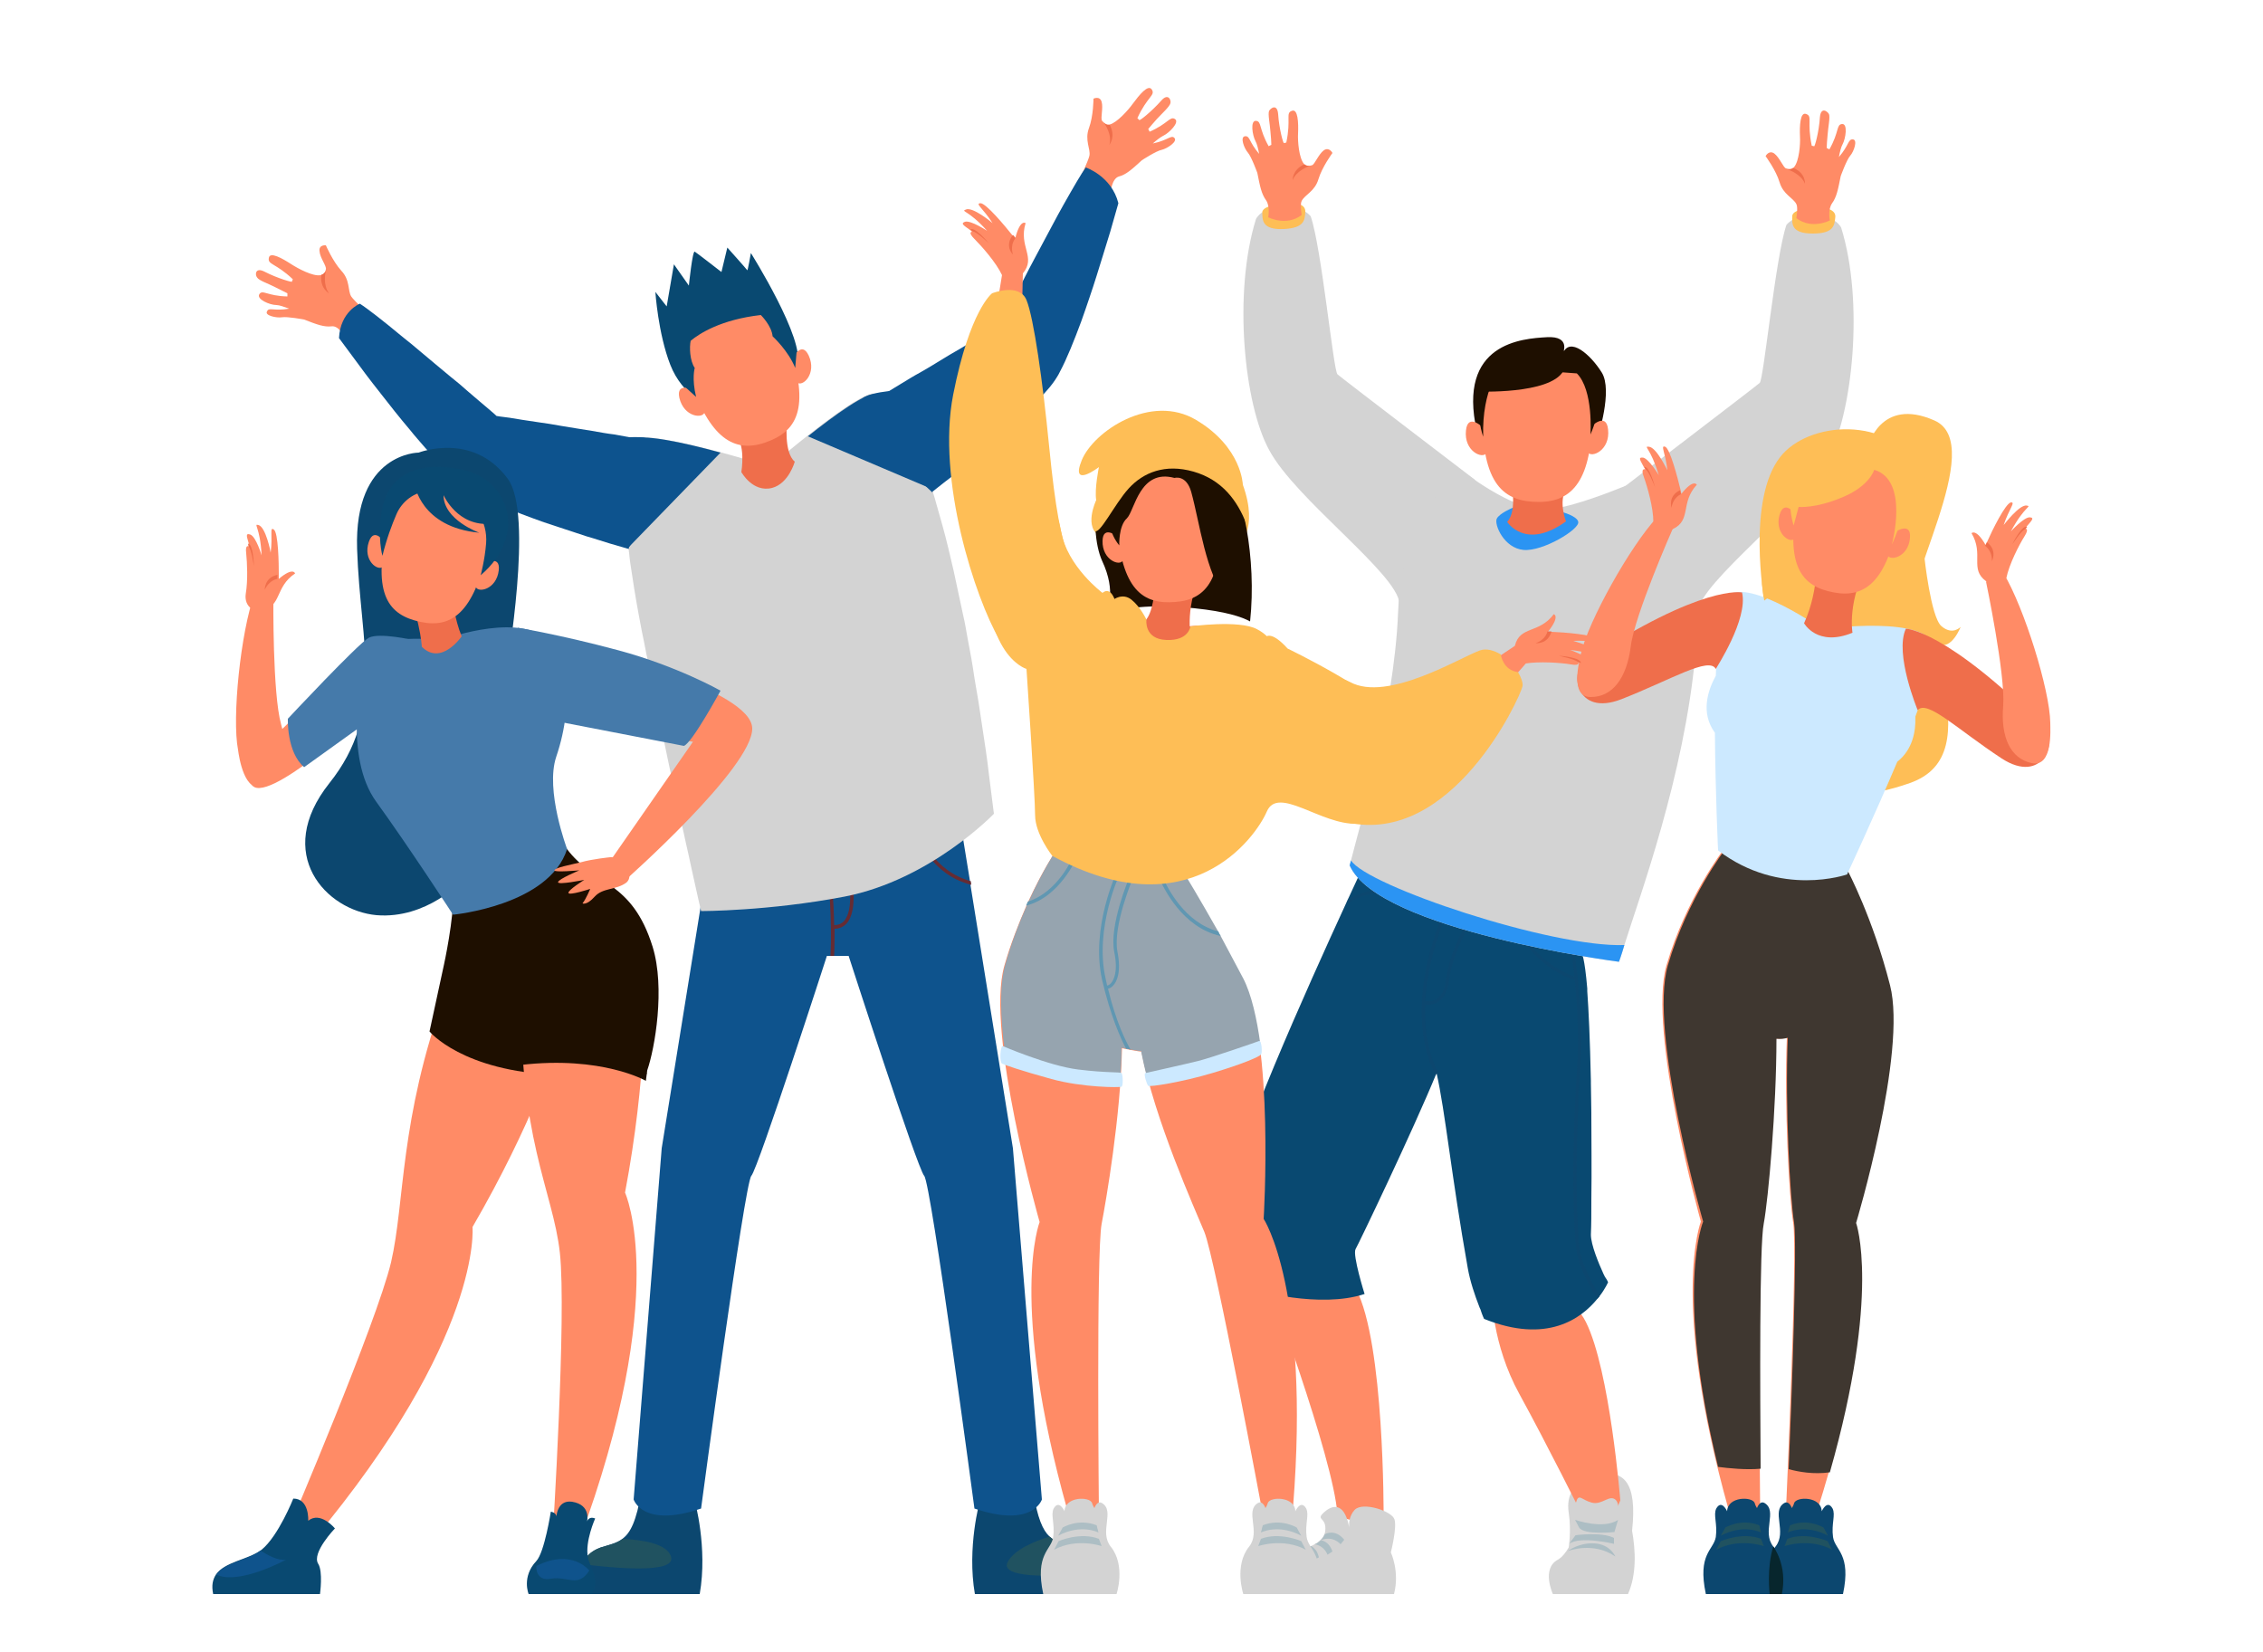 <?xml version="1.0" encoding="utf-8"?>
<!-- Generator: Adobe Illustrator 23.0.1, SVG Export Plug-In . SVG Version: 6.00 Build 0)  -->
<svg version="1.1" id="Layer_1" xmlns="http://www.w3.org/2000/svg" xmlns:xlink="http://www.w3.org/1999/xlink" x="0px" y="0px"
	 viewBox="0 0 500 365" style="enable-background:new 0 0 500 365;" xml:space="preserve">
<style type="text/css">
	.st0{fill:#094971;}
	.st1{fill:#0C476F;}
	.st2{fill:#205260;}
	.st3{fill:#0E538D;}
	.st4{fill:#662C33;}
	.st5{fill:#FF8B66;}
	.st6{fill:#EF6E4B;}
	.st7{fill:#0D538E;}
	.st8{fill:#D3D3D3;}
	.st9{fill:#1E0F00;}
	.st10{fill:#ADBEC4;}
	.st11{fill:#2B94F3;}
	.st12{fill:#FEBE56;}
	.st13{fill:#457AAA;}
	.st14{fill:#0F538C;}
	.st15{fill:#3F3730;}
	.st16{fill:#CCE9FF;}
	.st17{fill:#07262D;}
	.st18{fill:#96A4AF;}
	.st19{fill:#6097B2;}
</style>
<g id="BACKGROUND">
</g>
<g id="OBJECTS">
	<g>
		<path class="st0" d="M156.6,89.7c0,0-5.8-2.2-8.5-9.1c-2.7-6.9-3.3-16.1-3.3-16.1l2.5,3.2l1.6-9.3l3.3,4.7c0,0,0.8-7.8,1.3-7.5
			s5.9,4.5,5.9,4.5l1.3-5.4c0,0,4.3,4.8,4.4,5c0.1,0.3,0.8-3.8,0.8-3.8s12.2,19.4,10.2,24.7s-7.5,5-7.5,5L156.6,89.7z"/>
		<g>
			<path class="st1" d="M128.7,352.2h25.9c1.8-10.3-1.1-20.6-1.1-20.6l-11.8-2c-1.1,6.5-2.4,9.1-4.2,10.4l0,0
				c-1.3,1-2.9,1.3-4.8,1.9c-2.2,0.8-3.4,2.2-4,3.7C127.5,348.7,128.7,352.2,128.7,352.2z"/>
			<path class="st2" d="M128.7,345.6c6.4,0.8,20.4,2.2,19.6-1.5c-0.7-3.1-6.6-3.9-10.7-4.1l0,0c-1.3,1-2.9,1.3-4.8,1.9
				C130.4,342.7,129.2,344.1,128.7,345.6z"/>
		</g>
		<g>
			<path class="st1" d="M215.4,352.2h25.9c0,0,0.8-2.4,0.4-5c-0.3-2.1-1.4-4.3-4.4-5.3c-2.2-0.8-4-1.1-5.4-2.4
				c-1.5-1.4-2.7-4.1-3.6-9.9l-11.8,2C216.5,331.6,213.6,341.9,215.4,352.2z"/>
			<path class="st2" d="M241.7,347.2c-0.3-2.1-1.4-4.3-4.4-5.3c-2.2-0.8-4-1.1-5.4-2.4c-3.3,1-7.9,2.9-9.3,5.7
				C220.7,349.1,235.8,348.4,241.7,347.2z"/>
		</g>
		<g>
			<path class="st3" d="M230.2,331.3c0,0-2,6.4-14.9,2c0,0-9.6-72-11.1-73.5c-1.5-1.6-16.7-48.6-16.7-48.6h-4.8
				c0,0-15.2,47-16.7,48.6s-11.1,73.5-11.1,73.5c-12.9,4.4-14.9-2-14.9-2l6.2-77.6l12.9-80l25.9,2.9l25.9-2.9l3.4,20.9l0.1,0.8
				l9.4,58.3L230.2,331.3z"/>
		</g>
		<g>
			<path class="st4" d="M214.6,195.5c-9-2.3-11.6-10.4-11.6-10.4l0.7-0.2c0,0.1,2.5,7.5,10.8,9.8L214.6,195.5z"/>
			<path class="st4" d="M187,204.1c-0.7,0.7-1.6,1.1-2.6,1.1c0,1.9,0,4-0.1,6h-0.8c0.4-8.4-0.5-17-0.5-17.1l0.7-0.1
				c0,0.1,0.5,4.6,0.6,10.4c0.9,0,1.6-0.3,2.1-0.8c2.5-2.6,1-10.1,1-10.2l0.7-0.1C188.2,193.6,189.7,201.2,187,204.1z"/>
		</g>
		<g>
			<path class="st5" d="M256.7,33.1c-1.2,0.2-4.4,2.3-4.4,2.3c-2.2,2-3.5,3.2-5.1,3.6c-1.6,0.5-1.8,3.5-1.8,3.5s-6.3,2.7-7.5-1.4
				c0,0,2.7-5.9,2.8-6.7c0.3-1.5-1.1-3.4-0.1-6.1c1-2.7,1-6.5,1-6.5s1.4-0.7,1.8,0.7c0.4,1.4-0.3,3.6,0.1,4.2
				c0.1,0.1,0.2,0.2,0.3,0.3l0,0c0.4,0.4,0.8,0.6,1.3,0.5h0.1c1.6-0.4,4.1-3.2,5.1-4.6c1.4-1.9,3.4-4.4,4.2-3.1s-1,1.5-3.2,6.3
				l0.4,0.4c-0.1,0.4,2.7-1.8,4.9-4.3c1.5-1.7,2.2-0.1,2,0.6c-0.2,0.8-1.9,2.3-3,3.5c-0.7,0.8-1.5,1.7-1.9,2.2l0.3,0.6
				c4.1-1.8,4.5-3.5,5.6-2.8c1.1,0.7-1.3,3.1-2.6,3.7c-0.6,0.3-1.5,1-2.3,1.7c3.4-0.7,4.1-2,4.8-1.2
				C260.2,31.3,257.9,32.8,256.7,33.1z"/>
			<path class="st6" d="M245.1,32c0.7-2.2-1-4.6-1.2-4.9c0.4,0.4,0.8,0.6,1.3,0.5C246.6,30.2,245.1,32,245.1,32z"/>
		</g>
		<g>
			<path class="st5" d="M62.3,70.1c1.2-0.2,4.9,0.5,4.9,0.5c2.8,1.1,4.4,1.7,6.1,1.5s2.9,2.6,2.9,2.6s6.9,0.2,6.5-4
				c0,0-4.7-4.5-5.1-5.2c-0.8-1.3-0.2-3.6-2.2-5.7c-1.9-2.1-3.4-5.6-3.4-5.6s-1.6-0.2-1.4,1.3c0.1,1.5,1.6,3.3,1.4,4
				c0,0.1-0.1,0.3-0.1,0.4l0,0c-0.2,0.5-0.6,0.8-1,0.9h-0.1c-1.7,0.3-5-1.5-6.4-2.4c-2-1.3-4.8-2.9-5-1.4c-0.3,1.5,1.5,1.1,5.3,4.7
				l-0.2,0.5c0.3,0.3-3.2-0.7-6.1-2.2c-2-1-2.1,0.7-1.6,1.3c0.4,0.7,2.6,1.4,4.1,2.2c1,0.5,2,1,2.6,1.3v0.7C59,65.4,58,63.9,57.3,65
				s2.3,2.4,3.8,2.4c0.6,0,1.7,0.4,2.8,0.8c-3.5,0.6-4.5-0.4-4.9,0.6C58.4,69.7,61.1,70.3,62.3,70.1z"/>
			<path class="st6" d="M72.7,64.8c-1.4-1.8-0.8-4.7-0.7-5c-0.2,0.5-0.6,0.8-1,0.9C70.6,63.7,72.7,64.8,72.7,64.8z"/>
		</g>
		<g>
			<path class="st7" d="M247.1,44.9c0,0-0.7,2.5-1.8,6.3c-0.5,1.6-1,3.3-1.6,5.2c-0.9,2.9-1.9,6.2-3,9.4c-0.6,1.8-1.2,3.5-1.8,5.2
				c-1.6,4.3-3.2,8.3-4.7,11.1c-0.2,0.4-0.4,0.8-0.6,1.1c-0.6,1-1.4,2.1-2.5,3.3c-1.7,2-4,4.3-6.7,6.7c-1.3,1.2-2.7,2.4-4.1,3.7
				c-2.3,2-4.8,4.1-7.2,6.1c-1.5,1.3-3,2.5-4.5,3.6c-7.5,6-13.7,10.6-13.7,10.6l-11.2-22.8c3.2-2.2,9.1-5.8,15.2-9.5
				c1.5-0.9,2.9-1.8,4.4-2.6c2.3-1.3,4.5-2.7,6.5-3.9c1.6-0.9,3.1-1.8,4.4-2.6c1.9-1.1,3.5-2.1,4.7-2.8s2-1.1,2-1.1s0.5-1,1.4-2.6
				c1-1.9,2.5-4.8,4.1-8c0.7-1.4,1.5-2.9,2.3-4.4c1.3-2.4,2.6-4.9,3.9-7.3c0.8-1.5,1.6-3,2.4-4.4c2.2-3.9,4-7,4.9-8.2
				C239.9,37,245.6,38.9,247.1,44.9z"/>
		</g>
		<g>
			<path class="st7" d="M152.6,99.2l-2,25.4c0,0-7-1.9-15.8-4.5c-1.7-0.5-3.4-1.1-5.2-1.6c-3.1-1-6.3-2.1-9.4-3.1
				c-1.7-0.6-3.3-1.2-4.9-1.8c-3.7-1.4-7.1-2.8-9.7-4.2c-1.4-0.7-2.6-1.4-3.4-2.1c-0.3-0.2-0.6-0.5-0.9-0.8
				c-2.1-1.8-4.6-4.5-7.3-7.5c-1.1-1.3-2.3-2.6-3.4-4c-2.3-2.7-4.5-5.5-6.6-8.2c-1.1-1.4-2.2-2.8-3.1-4c-3.5-4.7-6-8.1-6-8.1
				c0.3-5.9,4.6-7.6,4.6-7.6c1.6,1,5.2,3.8,9.4,7.3c1.3,1,2.6,2.1,3.9,3.2c2.3,1.9,4.5,3.8,6.7,5.6c1.4,1.1,2.7,2.2,3.8,3.2
				c1.9,1.6,3.6,3.1,4.7,4s1.7,1.5,1.7,1.5s1.1,0.2,2.9,0.4c1.6,0.3,3.8,0.6,6.4,1c1.6,0.2,3.3,0.5,5,0.8c2.2,0.4,4.5,0.7,6.8,1.1
				c1.7,0.3,3.3,0.6,5,0.8C142.7,97.3,149.1,98.4,152.6,99.2z"/>
		</g>
		<path class="st8" d="M219.6,179.8c0,0-14,14.6-33,18.3c-16.7,3.2-31.7,3.2-31.7,3.2s-0.9-3.8-2.2-9.8c-0.3-1.5-0.7-3.2-1.1-5
			c-0.7-3.2-1.5-6.8-2.3-10.7c-0.3-1.6-0.7-3.3-1.1-5c-0.7-3.1-1.3-6.3-2-9.5c-0.3-1.6-0.7-3.3-1-5c-0.8-4.1-1.6-8.1-2.4-11.9
			c-0.3-1.7-0.7-3.4-1-5c-0.9-4.6-1.6-8.7-2.1-12.1c-0.3-2-0.6-3.7-0.7-5.1c-0.1-0.5-0.1-1-0.1-1.4c-0.3-3.5-0.4-6.7-0.4-9.6
			c0-1.9,0-3.6,0-5.2c0.1-5.5,0.4-8.9,0.4-8.9c3.9-2.7,31.2,6,31.2,6s20.1-17.3,23.3-16.1c1.8,0.7,3.5,2.3,5.1,4.6
			c0.9,1.3,1.8,2.8,2.6,4.5c1.4,2.8,2.8,6.2,4.1,9.9c0.6,1.7,1.2,3.5,1.7,5.4c0.9,3.1,1.8,6.3,2.6,9.6c0.4,1.7,0.8,3.4,1.2,5.1
			c0.7,3.2,1.4,6.5,2.1,9.8c0.4,1.7,0.7,3.5,1,5.2c0.6,3,1.1,5.9,1.5,8.7c0.3,1.8,0.6,3.6,0.9,5.3c0.6,3.9,1.1,7.4,1.6,10.6
			c0.3,2,0.5,3.7,0.7,5.4C219.2,176.6,219.6,179.8,219.6,179.8z"/>
		<g>
			<path class="st7" d="M205.8,108c-0.2-0.6-0.4-1.2-0.6-1.8c-1.3-3.7-2.6-7.1-4.1-9.9c-0.9-1.7-1.7-3.2-2.6-4.5
				c-1.6-2.3-3.3-3.9-5.1-4.6c-1.8-0.7-9,4.5-14.9,9.2L205.8,108z"/>
			<path class="st7" d="M139,120.8l20.2-20.8c-8-2.2-17.9-4.4-20.2-2.8c0,0-0.3,3.4-0.4,8.9c0,1.6,0,3.3,0,5.2
				C138.6,114.1,138.7,117.3,139,120.8z"/>
		</g>
		<path class="st6" d="M173.9,93.1c0,0-0.8,6.8,1.7,8.9c0,0-1.3,4.8-5,5.8c-4.3,1.1-6.8-3.5-6.8-3.5s1.1-6.6-1.6-8.3L173.9,93.1z"/>
		<path class="st5" d="M153.4,86.2c0,0-4.1-2-3.3,1.7c1,4.3,5.3,4.7,5.6,3.1C156,89.5,153.4,86.2,153.4,86.2z"/>
		<path class="st5" d="M175.1,79.2c0,0,2-4.1,3.6-0.6c1.8,4-1.4,7-2.6,5.9C175,83.4,175.1,79.2,175.1,79.2z"/>
		<path class="st5" d="M169,97.8c-6.8,2.3-12.2-0.9-16.7-14.3c-2.3-6.9-0.2-12.3,7.4-14.9c7.7-2.6,12.3,0.6,14.6,7.5
			C179.1,90.5,176,95.4,169,97.8z"/>
		<path class="st0" d="M157.7,65.6c-15.3,5.7-6.1,20.1-6.1,20.1l2.2,2c-1-4.1-0.3-6.4-0.3-6.4c-1.1-1.6-1.2-4.6-0.9-6
			c1.9-1.6,6.7-4.7,15.5-5.7c0.1,0.1,2.4,2.4,2.6,4.7c0,0,3.5,3.2,5,7l0.3-3.5C176.1,77.8,172.6,60.1,157.7,65.6z"/>
		<path class="st7" d="M133.4,112.5l5.4,8.7l5.3-8.7c0,0-0.4-13.1-0.4-12.7c0,0.4,1.5-3-2.1-3.2s-7.3,0.6-7.3,0.6s-0.8,5.6-0.8,5.8
			C133.3,103.4,133.4,112.5,133.4,112.5z"/>
		<path class="st7" d="M195.9,99.6c0,0,10.1,9.1,10.1,9.2s2.2-9.8,2.2-9.8l-3.8-9.3l-7.8-3.3c0,0-3.7,0.3-5.6,1.3
			c-1.9,1,1.4,4.6,1.4,4.6L195.9,99.6z"/>
	</g>
	<g>
		<path class="st9" d="M345.3,78.1c0,0,1.9-3.9-3.5-3.6s-19.9,1.2-15.5,20.8l13.3,8.1l4.6-1.8l8.8-5c0,0,3.4-10.3,0.9-14.3
			S346.8,74.3,345.3,78.1z"/>
		<path class="st5" d="M279.6,281.9c0,0,15,40,15.9,52.7c0,0,3.8,3,10.2,0.3c0,0,0.2-38.3-6.1-50.1
			C293.4,273,279.6,281.9,279.6,281.9z"/>
		<g>
			<path class="st8" d="M276.4,352.2H308c1.3-5-0.7-9.2-0.7-9.2s1.4-5.5,0.8-7.3c-0.5-1.8-7-4-8.8-2.1c-1.2,1.3-1.3,3-1.2,3.9
				c-0.9-5-3.2-5.4-5.4-3.5c-2.3,2,0.5,1,0.1,4.3c0,0.2-0.1,0.5-0.2,0.7c-0.2,0.5-0.5,0.9-0.9,1.3c-0.3,0.3-0.8,0.7-1.3,0.9
				c-0.2,0.2-0.5,0.3-0.8,0.4c-0.5,0.2-1.1,0.4-1.7,0.6c-0.9,0.3-1.9,0.5-3,0.6c-4.3,0.4-6.1,0.7-8.1,3c-2,2.2-0.7,4-0.7,4
				L276.4,352.2z"/>
			<g>
				<path class="st10" d="M292.7,339c-0.2,0.5-0.5,0.9-0.9,1.3c2.8-1.1,4.4,0.9,4.4,0.9l0.8-1C295,337.7,292.8,338.9,292.7,339z"/>
				<path class="st10" d="M293.3,343.5l1.1-0.7c-0.6-1.8-1.8-2.4-2.6-2.5c-0.3,0.3-0.8,0.7-1.3,0.9
					C292.7,341.6,293.3,343.5,293.3,343.5z"/>
				<path class="st10" d="M290.2,344.7l1.2-0.6c-0.3-1.4-1-2.1-1.7-2.5c-0.5,0.2-1.1,0.4-1.7,0.6C289.8,343,290.2,344.7,290.2,344.7
					z"/>
			</g>
		</g>
		<path class="st8" d="M344.2,344.6c0.9-0.5,1.7-1.5,2.4-2.7c0,0,0.6-3.7,0-7.7c-0.6-3.9,1.1-7.1,6.6-8.3c5.4-1.2,8.6,1.4,7.4,12.3
			l0,0c0.8,4.5,1,9.7-0.9,14h-16.6C343.1,352.2,340.5,346.6,344.2,344.6z"/>
		<path class="st5" d="M329.6,286.1c0,0,0,10.8,6.1,21.9c6.2,11.3,13.9,26.8,13.9,26.8s5.1,5,8.4-3.3c0,0-2.3-28.8-7.6-39.4
			C345.2,281.7,329.6,286.1,329.6,286.1z"/>
		<g>
			<path class="st8" d="M356.8,335.9c0,0,1.5-3.1,0.2-4.5c-1.4-1.3-3,1.2-5.3,0.6s-2.9-2.2-3.5,0
				C347.6,334.3,348.3,341.5,356.8,335.9z"/>
			<path class="st10" d="M348,335.8c0,0,6.3,2.2,9.5,0l-0.8,2.7c0,0-6.8,0.7-7.8-1L348,335.8z"/>
			<path class="st10" d="M348.1,339.2c0,0,5.8-0.8,8.5,0.6v1.3c0,0-7.5-1.8-9.9,0L348.1,339.2z"/>
			<path class="st10" d="M356.9,343.9c0,0-1.1-2.7-4.6-2.9c-3.5-0.2-5.9,1.7-5.9,1.7S352,340.5,356.9,343.9z"/>
		</g>
		<g>
			<path class="st0" d="M355.3,283.3c0,0-0.6,1.4-1.9,3.1c-0.2,0.2-0.3,0.4-0.5,0.6c-3.5,4.3-11.1,10-25,4.4c0,0-0.4-0.8-0.8-2.1
				c-0.1-0.2-0.2-0.4-0.3-0.7c-0.9-2.3-2-5.5-2.5-8.4c-3.6-20.2-5-34.8-6.9-43.1c-5.3,12.9-17.3,37.9-17.9,38.9
				c-0.7,1.3,2,9.9,2,9.9c-10,3.3-24.3-0.9-24.3-0.9s-4.3-12.7-5-21.8c-0.5-6.9,17-45.8,25.2-63.6c0.2-0.5,0.4-0.9,0.6-1.3
				c2.2-4.7,3.5-7.6,3.5-7.6l14,4.7l34,15.3c0,0,0.6,0.7,1.2,7.7c0,0.2,0,0.4,0,0.6c0.3,4.2,0.6,10.4,0.8,19.8v0.6
				c0,2,0.1,4.2,0.1,6.6v0.6c0,5.4,0.1,11.6,0,18.7c0,0.2,0,0.4,0,0.6c0,2.2,0,4.5-0.1,6.9c0,2.2,1.7,6.3,2.8,8.7
				c0.1,0.2,0.2,0.4,0.3,0.6C355.1,282.8,355.3,283.3,355.3,283.3z"/>
		</g>
		<g>
			<path class="st1" d="M353.4,286.4c-0.2,0.2-0.3,0.4-0.5,0.6c-1.6-2.6-4-7.1-4.5-10.2c-0.8-4.4-1.2-21.8,0-40.1
				c1.2-17.7-2.7-35.1-2.8-35.3l0.7-0.2c0,0.2,4,17.7,2.8,35.5c-1.2,18.2-0.8,35.5,0,39.9C349.7,279.6,351.9,283.8,353.4,286.4z"/>
		</g>
		<g>
			<path class="st1" d="M348.2,216.7c-10.9-3.9-13.6-12.8-13.7-12.9l0.7-0.2c0,0.1,2.7,8.6,13.2,12.4L348.2,216.7z"/>
		</g>
		<g>
			<path class="st1" d="M308.1,196.8c-0.2,0.2-0.6,0.2-1.6,0.3c-2.1,0.1-6,0.4-9,2.8c0.2-0.5,0.4-0.9,0.6-1.3c3-1.8,6.4-2,8.4-2.2
				c0.5,0,1.1-0.1,1.2-0.1L308.1,196.8z"/>
		</g>
		<g>
			<path class="st1" d="M317.1,237.4c-7.9-15.8,2.3-36.9,2.4-37.1l0.7,0.3c-0.1,0.2-10.2,21.1-2.4,36.5L317.1,237.4z"/>
		</g>
		<g>
			<path class="st1" d="M315.6,222c-0.7,0-1.2-0.2-1.2-0.2l0.2-0.7c0,0,1.5,0.5,2.8-0.4c1.1-0.7,1.9-2.2,2.1-4.4
				c0.8-6.7,5.9-14.9,6.1-15.2l0.6,0.4c-0.1,0.1-5.2,8.4-6,14.9c-0.3,2.4-1.1,4.1-2.5,5C317,221.9,316.2,222,315.6,222z"/>
		</g>
		<g>
			<path class="st8" d="M374.6,144.5c-2.5,27.1-12.3,53.4-15.7,64.3c-0.7,2.4-1.2,3.7-1.2,3.7s-53.2-6.9-59.5-21.3
				c0,0,0.1-0.4,0.3-1.1c1.6-6.5,9.5-33,10.4-54.7c1-24.1,9.1-32.6,14-31.5c0,0,11,8.7,18.1,8.7c7,0,23.9-7.7,23.9-7.7
				S377.6,111.5,374.6,144.5z"/>
		</g>
		<g>
			<path class="st11" d="M358.9,208.8c-0.7,2.4-1.2,3.7-1.2,3.7s-53.2-6.9-59.5-21.3c0,0,0.1-0.4,0.3-1.1
				C301.9,195.7,342.7,209.4,358.9,208.8z"/>
		</g>
		<path class="st8" d="M277.5,48.4c0,0,1.2-2.8,6.5-2.8c4,0,5.6,2.2,5.6,2.2c2.4,7,5,34,5.9,34.9c0.5,0.5,30.5,23.4,30.5,23.4
			c-16.2,0.3-16.8,27.2-16.8,27.2c-0.5-6.6-23.1-23.1-28.8-33.9C274.9,89.4,272.4,64.8,277.5,48.4z"/>
		<circle class="st9" cx="341" cy="99.4" r="3.2"/>
		<path class="st8" d="M406.8,50.3c0,0-1.2-2.8-6.5-2.8c-4,0-5.6,2.2-5.6,2.2c-2.4,7-5,34-5.9,34.9c-0.5,0.5-30.5,23.4-30.5,23.4
			c-0.7,18.8,16.8,27.2,16.8,27.2c0.5-6.6,23.1-23.1,28.8-33.9C409.3,91.3,411.9,66.7,406.8,50.3z"/>
		<path class="st11" d="M334.2,112.2c0,0-2.9,1.2-3.5,2.4c-0.6,1.3,1.6,6.5,5.9,6.9s12.5-4.6,12.1-6.2
			C348.5,113.7,342.3,111.6,334.2,112.2z"/>
		<path class="st6" d="M333.8,106.1c0,0,1.6,6.6-0.8,9.2c0,0,4,6.4,13-0.1c0,0-1.7-4.3,0-7.2L333.8,106.1z"/>
		<path class="st5" d="M351.5,94.3c0,0,3.4-3.4,3.8,0.6c0.5,4.6-3.7,6.4-4.5,5C350,98.3,351.5,94.3,351.5,94.3z"/>
		<path class="st5" d="M327.7,94.5c0,0-3.4-3.4-3.8,0.6c-0.5,4.6,3.7,6.4,4.5,5C329.2,98.6,327.7,94.5,327.7,94.5z"/>
		<path class="st5" d="M340,110.9c7.5,0,11.8-4.9,11.8-19.7c0-7.6-3.9-12.3-12.3-12.3s-12,4.7-12,12.3
			C327.4,107.1,332.2,110.9,340,110.9z"/>
		<path class="st9" d="M348.4,82.5c0,0-5.2-0.4-16.8-1.2c0,0-4.2,4.4-3.9,15.2c0,0-6.7-19.5,12.9-19.5c19.7,0,10.8,19,10.8,19
			S352.1,86.2,348.4,82.5z"/>
		<path class="st12" d="M284.5,44.9c0,0-5.6,0.3-5.6,2c0,1.8,0,3.9,4.7,3.7s4.7-2.1,4.8-3.8C288.5,45,286,44.7,284.5,44.9z"/>
		<path class="st12" d="M401.7,45.9c0,0-5.6,0-5.7,1.8s-0.2,3.9,4.5,3.9s4.8-1.8,5-3.6C405.7,46.3,403.3,45.8,401.7,45.9z"/>
		<g>
			<path class="st5" d="M275.7,33.7c0.8,0.9,2.1,4.5,2.1,4.5c0.6,3,0.9,4.6,1.9,6s0.5,3.8,0.5,3.8s4,2.1,7.4-0.5c0,0-0.4-2.4,0-3.1
				c0.7-1.4,2.9-2.1,3.7-4.8c0.8-2.7,3.1-5.8,3.1-5.8s-0.7-1.4-1.9-0.6c-1.2,0.9-2,3.1-2.6,3.3c-0.1,0-0.3,0.1-0.4,0.1l0,0
				c-0.5,0.1-1,0-1.3-0.3c0,0-0.1,0-0.1-0.1c-1.1-1.3-1.4-5-1.3-6.7c0.1-2.3,0-5.6-1.4-5c-1.4,0.5-0.1,1.8-1.2,7l-0.5,0.1
				c-0.1,0.4-1.1-3.1-1.3-6.4c-0.2-2.3-1.6-1.4-2-0.7c-0.3,0.7,0.2,3,0.3,4.6c0.1,1.1,0.2,2.2,0.2,2.9l-0.6,0.3
				c-2.2-3.9-1.5-5.5-2.8-5.6s-0.8,3.2-0.1,4.5c0.3,0.5,0.6,1.7,0.8,2.8c-2.3-2.7-2-4-3.1-3.9C273.9,30.2,274.9,32.8,275.7,33.7z"/>
			<path class="st6" d="M285.6,39.8c0.8-2.1,3.6-3.1,3.9-3.2c-0.5,0.1-1,0-1.3-0.3C285.5,37.5,285.6,39.8,285.6,39.8z"/>
		</g>
		<g>
			<path class="st5" d="M408.8,34.4c-0.8,0.9-2.1,4.5-2.1,4.5c-0.6,3-0.9,4.6-1.9,6s-0.5,3.8-0.5,3.8s-4,2.1-7.4-0.5
				c0,0,0.4-2.4,0-3.1c-0.7-1.4-2.9-2.1-3.7-4.8c-0.8-2.7-3.1-5.8-3.1-5.8s0.7-1.4,1.9-0.6c1.2,0.9,2,3.1,2.6,3.3
				c0.1,0,0.3,0.1,0.4,0.1l0,0c0.5,0.1,1,0,1.3-0.3c0,0,0.1,0,0.1-0.1c1.1-1.3,1.4-5,1.3-6.7c-0.1-2.3,0-5.6,1.4-5
				c1.4,0.5,0.1,1.8,1.2,7l0.5,0.1c0.1,0.4,1.1-3.1,1.3-6.4c0.2-2.3,1.6-1.4,2-0.7c0.3,0.7-0.2,3-0.3,4.6c-0.1,1.1-0.2,2.2-0.2,2.9
				l0.6,0.3c2.2-3.9,1.5-5.5,2.8-5.6s0.8,3.2,0.1,4.5c-0.3,0.5-0.6,1.7-0.8,2.8c2.3-2.7,2-4,3.1-3.9
				C410.5,30.9,409.6,33.5,408.8,34.4z"/>
			<path class="st6" d="M398.8,40.6c-0.8-2.1-3.6-3.1-3.9-3.2c0.5,0.1,1,0,1.3-0.3C399,38.2,398.8,40.6,398.8,40.6z"/>
		</g>
		<path class="st9" d="M326.4,86.5c0,0,16,0.7,19-4.5s-8.8-3.8-8.8-3.8s-3.4,1-3.7,1s-4.7,1.8-4.7,1.8L326.4,86.5z"/>
	</g>
	<g>
		<path class="st1" d="M112,148.7c-0.1-1.6,6-35,0.2-42.9c-7.7-10.5-19.7-5.8-19.7-5.8s-14.3,0-13.6,21.3s6.4,36-6.1,51.7
			s-0.7,28.2,10.4,29.2c11.1,0.9,18.9-7.6,18.9-7.6S113.4,164.6,112,148.7z"/>
		<path class="st5" d="M123.1,231.1c0,0-5.4,17.1-18.7,40c0,0,2.3,24.3-35.3,69.3l-5.2-2.9c0,0,19.3-45.2,22.5-58.6
			c3.1-13.4,1.8-31.3,11.9-59.3L123.1,231.1z"/>
		<path class="st9" d="M100.2,196.7l17.8-7.2c3.1,9.9,11.1,17,10.4,32.5c-0.3,7.7-5.3,15.5-5.3,15.5c-21-0.8-28.2-9.6-28.2-9.6
			l3.2-14.8C98.1,213.1,100.3,203.1,100.2,196.7z"/>
		<path class="st5" d="M142.4,219.6c0,0,0.6,17.9-4.3,43.9c0,0,10.2,22.1-10.2,77.1l-5.8-1c0,0,3.1-49.1,1.6-62.8
			c-1.5-13.7-9.4-25.7-8.5-59.8L142.4,219.6z"/>
		<path class="st9" d="M100.2,196.7l7,11.9l1.7,2.9l3.6,6.2l2.3,16.5l0.1,0.7l0.1,0.4c18-2.1,27.7,3.5,27.7,3.5l0.2-1.5v-0.5
			c0-0.1,0.1-0.2,0.1-0.3c1.7-4.9,4-18.2,1.2-27.3c-4.6-14.8-12.8-13.4-19-21.7C125.3,187.6,100.2,196.7,100.2,196.7z"/>
		<path class="st0" d="M131.5,335.5c0,0-2.3,5.1-1.6,8.6c0.4,2.1,2.7,4.8,0.9,8.1h-14c0,0-1.6-3.8,1.7-7.3
			c1.8-1.9,3.2-10.9,3.2-10.9c1.6,0.3,1.2,1.5,1.2,1.5s0-4.2,3.5-3.7c4.3,0.7,3.3,4.4,3.3,4.4S130,334.9,131.5,335.5z"/>
		<path class="st0" d="M47.1,352.2h23.6c0,0,0.7-5-0.4-6.7c-1.5-2.4,3.7-7.8,3.7-7.8s-3.2-3.9-5.9-1.7c0,0,0.3-4.9-3.3-4.9
			c0,0-3.3,8.3-7,11.3c-0.1,0.1-0.2,0.1-0.3,0.2c-2.8,2-7.9,2.5-9.8,5.3C47,349,46.7,350.3,47.1,352.2z"/>
		<g>
			<path class="st9" d="M113.9,234.5l0.2,0.7c0.3-0.1,0.6-0.2,0.9-0.3c14.8-4.1,25,0.7,27.9,2.4v-0.5c0-0.1,0.1-0.2,0.1-0.3
				c-1.3-0.7-3.8-1.9-7.3-2.8c0.2-1.4,1.2-10.9,0-21.5c-1.3-11.5-12.5-18.4-12.7-18.5l-0.4,0.7c0.1,0,8,5,11.2,13.3
				c-10.4-0.1-14.6-13.2-14.6-13.3l-0.7,0.2c0,0.1,4.4,13.8,15.5,13.8h0.1c0.4,1.2,0.7,2.5,0.9,3.9c1.2,10.3,0.2,19.6,0,21.2
				c-5-1.1-11.9-1.6-20.1,0.7C114.6,234.3,114.3,234.4,113.9,234.5z"/>
			<path class="st9" d="M106.3,200.1c0,0.1,1,10.3,5.7,18.1l-0.6,0.4c-4.8-7.9-5.8-18.3-5.9-18.4L106.3,200.1z"/>
		</g>
		<path class="st5" d="M83.8,141.4c5-0.2,5.2,4.7,2.6,9.6c-2.5,4.8-26.8,26.7-30.6,22.6c-1.4-1.6,2.7-8.9,2.7-8.9s6.9-6.1,15.9-16.3
			C78.6,143.7,81.2,141.6,83.8,141.4z"/>
		<path class="st5" d="M52.6,165.7c-1.4-7.1,0.6-26.1,3.6-34.4l4.2,1c0,0-0.2,20.9,1.7,27.7c1.9,6.7,0.7,11.7-3.7,13.7
			C54,175.6,52.8,167.2,52.6,165.7z"/>
		<g>
			<path class="st5" d="M65.2,126.7c-4.5,3-2.9,7.3-7.4,8.2c-0.9,0.2-1.7,0-2.2-0.4c-1.1-0.7-1.5-2-1.3-3.3c0.5-3,0.3-6.9,0.1-8.9
				c-0.3-2.3,0.7-1.5,0.7-1.5c0-0.2-0.1-0.4-0.1-0.6c-0.4-1.5-0.9-2.5,0.3-2.1c1.3,0.5,2.5,4.6,2.5,4.6c-0.3-6.3-1.9-7-0.7-6.7
				c1.6,0.4,2.7,5.9,2.7,6.1c0.5-3.8-0.3-5.8,0.7-5.1s1.1,7.5,1.1,10c0,0.6,0,0.9,0,0.9C64.8,125.2,65.2,126.7,65.2,126.7z"/>
			<path class="st6" d="M61.3,127c0,0.6,0,0.9,0,0.9s-1.8,0.2-2.8,2.4C58.5,130.3,58.4,127.6,61.3,127z"/>
			<path class="st6" d="M56.1,125.1c-0.1-0.5-0.5-3.6-1.2-4.4c0-0.2-0.1-0.4-0.1-0.6C55.9,120.2,56.1,124.5,56.1,125.1z"/>
		</g>
		<path class="st13" d="M125.3,187.6c0,0-4.9-13-2.4-20.4c4.3-12.7,2-23.4-2.6-26.5c-7.3-5.1-22.7,0.7-22.7,0.7s-14.9-1.6-16.5,3
			s-5.1,22.9,2,32.7s17,25,17,25S121.3,200.1,125.3,187.6z"/>
		<path class="st6" d="M99.9,124.4c0,0-1,8.5,2.1,16.2c0,0-4.5,6.6-8.8,2.3c0,0-0.4-7.8-5.2-16.6C84.9,120.4,99.9,124.4,99.9,124.4z
			"/>
		<path class="st5" d="M106.8,124.7c0,0,3.8-2.4,3.4,1.3c-0.5,4.3-4.7,5.1-5.1,3.6C104.6,128.1,106.8,124.7,106.8,124.7z"/>
		<path class="st5" d="M85.1,120c0,0-2.4-3.8-3.6-0.3c-1.4,4.1,2,6.6,3.1,5.5C85.6,124.1,85.1,120,85.1,120z"/>
		<path class="st5" d="M92.9,137.4c6.9,1.5,11.7-2.1,14.7-15.5c1.6-6.9-1-12-8.7-13.7S87,110,85.5,116.9
			C82.3,131.4,85.8,135.9,92.9,137.4z"/>
		<path class="st0" d="M106.2,127.1c0,0,0.9-3.3,1.2-7c0.4-4.9-2.6-9.5-7.3-11c-1.6-0.5-3.4-0.7-5.5-0.6c-3.1,0.2-5.8,2.3-7,5.1
			c-1,2.3-2.2,5.5-3.1,9.2c0,0-1.2-4-0.1-10.2s6.2-11.3,17.9-8.8C112.4,106,116.7,118.1,106.2,127.1z"/>
		<path class="st0" d="M91.6,107c0,0,1.3,9.5,14.3,10.7c0,0-7.9-2.8-7.9-8.3c0,0,3.1,7.1,10.6,6.3C108.6,115.7,109.3,104.2,91.6,107
			z"/>
		<path class="st5" d="M131.2,143.7c-6.3,1.9-10.6,12.1-9.3,13.3c1.3,1.2,31.2,6.9,31.2,6.9l-18.2,26.2l3.1,4.5
			c0,0,28.4-25.1,28.2-33.7C166,152.4,131.2,143.7,131.2,143.7z"/>
		<path class="st5" d="M134.8,189.4c0,0-4,0.4-6.4,1.1c-2.5,0.6-5.8,1.2-5.9,1.8c-0.1,0.5,5.5,0,5.5,0s-4.6,1.9-4.7,2.6
			s5.8-0.5,5.8-0.5s-3.7,2.3-3.5,2.9s4.8-0.9,4.8-0.9s-0.9,2.2-1.7,3.2c0,0,0.9,0.5,2.7-1.5s4.7-1.4,7-3.1
			C140.6,193,136.9,189.1,134.8,189.4z"/>
		<path class="st14" d="M130.2,347c0,0-3.8-5-11.7-1c0,0-0.3,3.5,3.3,2.8C125.5,348.2,127.7,350.9,130.2,347z"/>
		<path class="st14" d="M47.8,347.9c5,2.4,15.4-3.3,15.4-3.3c-1.7,0.3-4.1-1-5.6-2C54.8,344.7,49.8,345.2,47.8,347.9z"/>
		<path class="st13" d="M91.2,141.4c0,0-7.4-1.7-9.7-0.5s-17.9,17.9-17.9,17.9s-0.3,7.4,3.6,10.7l16.3-11.7L91.2,141.4z"/>
		<path class="st13" d="M114.4,138.7c0,0,9.3,1.5,22.3,5s22.5,8.9,22.5,8.9s-6.3,11.6-8.1,12.2l-36.7-7.1
			C114.4,157.7,114.4,138.7,114.4,138.7z"/>
		<path class="st9" d="M129.5,223.2"/>
	</g>
	<g>
		<path class="st12" d="M425.2,123.2c0,0,1.4,13,3.7,15.1c2.5,2.2,4.3,0.2,4.3,0.2s-2,5.2-4.9,3.8c-2.9-1.5-5-5.5-5-5.5l-1.5-5.3
			L425.2,123.2"/>
		<path class="st12" d="M400.3,113.4c0,0-12.2,6.2-10.9,16.7c1.3,10.5,5.1,40.1,4.5,41c-0.7,0.8,9.6,8.5,28.1,1.9
			c18.5-6.5,0.4-34.2,3.5-52.6s-19.1-8.2-19.1-8.2L400.3,113.4z"/>
		<path class="st12" d="M412.7,98.7c0,0,2.7-11.1,14.7-5.8s-8,37.4-5.4,46c2.6,8.6-7,6.3-9.3,5.6c-2.3-0.8,0-44.2,0-44.2L412.7,98.7
			L412.7,98.7z"/>
		<path class="st5" d="M368.2,213.3c4.3-14.8,12.7-25.7,12.7-25.7l12.7,2.1l0.1-0.2l1,0.2h0.1l0,0l13.1,2.6c0,0,5.7,10.5,9.4,25.4
			c3.8,14.9-7.5,52.5-7.5,52.5s6.3,17.6-8.3,63.6h-6.9c0,0,2.6-57.3,1.6-63.6c-0.9-5.5-2-25.6-1.4-40.9c-0.8,0.2-1.6,0.2-2.5,0.2
			l0,0c0,15.4-1.7,35.4-2.8,40.8c-1.2,6.3-0.6,63.7-0.6,63.7l-6.9-0.2c-13.1-46.5-6.2-63.9-6.2-63.9S364,228,368.2,213.3z"/>
		<path class="st15" d="M379.6,324.1c2.3,0.3,6.2,0.7,9.4,0.4c-0.1-16.6-0.3-49.5,0.7-54.2c1-5.4,2.8-25.4,2.8-40.8l0,0
			c0.9,0.1,1.7,0,2.5-0.2c-0.6,15.4,0.5,35.4,1.4,40.9c0.7,4.7-0.5,37.9-1.2,54.4c2.2,0.6,5.5,1.2,9.1,0.7
			c11.3-39.7,5.8-55.1,5.8-55.1s11.3-37.6,7.5-52.5s-9.4-25.4-9.4-25.4l-13.1-2.6l0,0H395l-1-0.2l-0.1,0.2l-12.7-2.1
			c0,0-8.4,10.9-12.7,25.7c-4.3,14.8,7.8,56.6,7.8,56.6S370,284.9,379.6,324.1z"/>
		<path class="st16" d="M427.4,143.4c-0.4-7.8-24.8-4.4-24.8-4.4s-15.8-11.1-20.7-7.5c-1.7,1.3-2.5,8.7-2.8,17.8
			c-1.8,3.3-3.4,8.2-0.2,12.6c0.1,13.3,0.7,26,0.7,26c13.8,10.5,28.5,5.3,28.5,5.3s5.8-12.4,11.1-24.9c3.4-2.7,4.1-6.7,4-10
			C425.7,151.6,427.5,145.9,427.4,143.4z"/>
		<path class="st12" d="M424.4,103.7c-7.1-12.1-25-10.6-31.1-2.7c-7.4,9.5-3.5,31.7-3.5,31.7s17-14.2,27.2,5.2
			C417.1,137.8,432.3,117.2,424.4,103.7z"/>
		<g>
			<path class="st1" d="M379.1,339.6c0.4-2.9-0.6-4.9,0.1-6.3c1.2-2.1,2.4,0.6,2.4,0.6c0.1-3.3,5.6-3.3,6.1-1.8
				c0.1,0.4,0.3,0.8,0.5,1.1c0.3-0.8,0.9-1.6,1.7-1.1c2.9,1.8-0.7,6.3,1.9,9.6c3.4,4.2,1.3,10.5,1.3,10.5h-16.2
				C375,343.3,378.6,342.5,379.1,339.6z"/>
			<path class="st2" d="M389.1,338.6c0,0-3.8-2-8.9,0.7l1-1.8c0,0,3.4-2.1,7.5-0.5L389.1,338.6z"/>
			<path class="st2" d="M389.7,341.6c0,0-5.5-1.9-10.5,0.8l1-1.9c0,0,4.8-2.1,8.9-0.5L389.7,341.6z"/>
		</g>
		<g>
			<path class="st1" d="M405,339.6c-0.4-2.9,0.6-4.9-0.1-6.3c-1.2-2.1-2.4,0.6-2.4,0.6c-0.1-3.3-5.6-3.3-6.1-1.8
				c-0.1,0.4-0.3,0.8-0.5,1.1c-0.3-0.8-0.9-1.6-1.7-1.1c-2.9,1.8,0.7,6.3-1.9,9.6c-3.4,4.2-1.3,10.5-1.3,10.5h16.2
				C409.1,343.3,405.4,342.5,405,339.6z"/>
			<path class="st2" d="M395,338.6c0,0,3.8-2,8.9,0.7l-1-1.8c0,0-3.4-2.1-7.4-0.5L395,338.6z"/>
			<path class="st2" d="M394.3,341.6c0,0,5.5-1.9,10.5,0.8l-1-1.9c0,0-4.8-2.1-8.9-0.5L394.3,341.6z"/>
		</g>
		<path class="st6" d="M401.4,121.6c0,0,0.7,8.5-2.8,16.1c0,0,2.9,5.3,10.7,2.1c0,0-1.3-7.3,3.8-15.9
			C416.6,118.2,401.4,121.6,401.4,121.6z"/>
		<path class="st5" d="M418.6,117.6c0,0,3.7-2.5,3.4,1.2c-0.3,4.3-4.5,5.3-5,3.8C416.6,121.1,418.6,117.6,418.6,117.6z"/>
		<path class="st5" d="M396.8,113.8c0,0-2.5-3.7-3.6-0.1c-1.2,4.1,2.3,6.5,3.3,5.3C397.4,117.8,396.8,113.8,396.8,113.8z"/>
		<path class="st5" d="M405.2,130.9c6.9,1.3,11.7-2.5,14.2-16c1.3-7-1.5-11.9-9.2-13.4c-7.7-1.4-11.8,2.2-13.1,9.2
			C394.4,125.2,398.1,129.6,405.2,130.9z"/>
		<g>
			<path class="st12" d="M402.8,109.4c0.1,0.1,0.3,0.1,0.4,0c1.1-0.8,2.8-0.5,2.8-0.5c0.2,0,0.4-0.1,0.4-0.3s-0.1-0.4-0.3-0.4
				c-0.1,0-2-0.4-3.4,0.6C402.6,109,402.6,109.2,402.8,109.4C402.7,109.4,402.8,109.4,402.8,109.4z"/>
		</g>
		<path class="st12" d="M396.3,116.1c0,0-2.9-8.4,2.3-15.3c5.2-6.9,19.3-1.8,21.9,3.5s-2.5,16-2.5,16s3.9-14.2-3.9-16.5
			c0,0-1,3.6-7.1,6.1c-6,2.5-9.6,2.1-9.6,2.1L396.3,116.1z"/>
		<path class="st6" d="M421.1,138.9c0,0,8.9,0.2,30.6,22c3,3-0.4,12.5-9.4,6.7c-9.9-6.5-16.5-13.1-18.6-10.7
			C423.7,156.9,418.5,144.4,421.1,138.9z"/>
		<path class="st5" d="M453,159.7c-0.1-7.3-5.8-25.5-10.3-33l-3.9,1.8c0,0,4.3,20.5,3.8,27.4c-0.6,7,1.6,11.7,6.3,12.7
			C453.6,169.6,453,161.2,453,159.7z"/>
		<g>
			<path class="st5" d="M435.6,117.8c2.8,4.7-0.5,7.9,3.2,10.6c2.3,1.7,4.5-0.7,4.5-0.7c0.6-3,2.8-7.3,4-9.2s0.1-1.7,0.1-1.7
				c0.1-0.2,0.3-0.3,0.4-0.5c1-1.2,1.8-1.9,0.7-2c-1.3-0.1-4.2,3.1-4.2,3.1c3-5.6,4.7-5.5,3.5-5.7c-1.6-0.3-5,4.2-5.1,4.3
				c1.2-3.6,2.7-5.1,1.6-5c-1.2,0.2-4.2,6.3-5.2,8.6c-0.2,0.5-0.4,0.8-0.4,0.8C436.6,116.7,435.6,117.8,435.6,117.8z"/>
			<path class="st6" d="M439,119.8c-0.2,0.5-0.4,0.8-0.4,0.8s1.6,1,1.5,3.4C440.1,124,441.4,121.6,439,119.8z"/>
			<path class="st6" d="M444.6,120.3c0.3-0.4,1.9-3,2.9-3.4c0.1-0.2,0.3-0.3,0.4-0.5C446.8,115.9,444.8,119.8,444.6,120.3z"/>
		</g>
		<path class="st6" d="M384.9,130.9c0,0-8.8-1.9-34.6,15.1c-3.6,2.3-2.2,12.4,7.9,8.5c11-4.3,19.4-9.5,20.9-6.7
			C379.1,147.7,386.3,136.8,384.9,130.9z"/>
		<path class="st5" d="M349.3,144.4c1.6-7.1,10.9-23.8,16.9-30.2l3.4,2.6c0,0-8.5,19.2-9.3,26.1c-0.9,6.9-4,11.1-8.8,11.1
			C346.7,154.1,349,145.9,349.3,144.4z"/>
		<g>
			<path class="st5" d="M374.9,107.1c-3.7,4-1.1,7.8-5.3,9.8c-2.6,1.2-4.3-1.6-4.3-1.6c0-3.1-1.3-7.7-2.1-9.9
				c-0.8-2.1,0.3-1.7,0.3-1.7c-0.1-0.2-0.2-0.4-0.3-0.5c-0.7-1.4-1.4-2.2-0.2-2.1c1.3,0.2,3.5,3.9,3.5,3.9c-1.8-6.1-3.5-6.4-2.2-6.3
				c1.7,0.1,4,5.1,4.1,5.2c-0.4-3.8-1.6-5.6-0.5-5.2c1.1,0.4,2.8,7,3.4,9.5c0.1,0.6,0.2,0.9,0.2,0.9
				C374.2,105.7,374.9,107.1,374.9,107.1z"/>
			<path class="st6" d="M371.2,108.3c0.1,0.6,0.2,0.9,0.2,0.9s-1.7,0.6-2.1,3C369.3,112.1,368.5,109.6,371.2,108.3z"/>
			<path class="st6" d="M365.7,107.7c-0.2-0.5-1.3-3.4-2.1-4c-0.1-0.2-0.2-0.4-0.3-0.5C364.4,102.9,365.5,107.1,365.7,107.7z"/>
		</g>
		<path class="st17" d="M391.8,341.7c0,0,3.2,4.1,1.9,10.5H391C391,352.2,390.3,346.4,391.8,341.7z"/>
	</g>
	<g>
		<path class="st12" d="M273.6,120.6c0,0,4.6-3.5,1-13.5c0,0-0.2-8.3-10.3-14.3c-10-6-22.7,2.5-25.3,8.9s3.8,1.5,3.8,1.5
			s-1,4.8-0.6,7.3c0,0-3,6.3,1.1,8C247.4,120.2,273.6,120.6,273.6,120.6z"/>
		<g>
			<path class="st5" d="M285.7,332.9l-6.7,1.6c0,0-10.5-56.4-12.9-62.3c-2.1-5.1-11-24.8-13.9-39.9c-0.1,0.1-1.1-0.1-2.3-0.3l0,0
				c-0.3-0.1-0.6-0.1-1-0.2c-0.3-0.1-0.6-0.1-1-0.2c-0.3,15-3.5,33.6-4.5,38.8c-1.2,6.3-0.6,63.7-0.6,63.7l-6.9-0.2
				c-13.1-46.5-6.2-63.9-6.2-63.9s-12-41.8-7.8-56.6c1.4-4.9,3.2-9.4,4.8-13.1c0.1-0.3,0.3-0.6,0.4-0.9c3.2-7,6.1-11.3,6.1-11.3
				l14.1,1.8l0.1-0.2l0.4,0.1v4.4l1.8-0.1h0.4l0,0l5.8-0.3h0.8l5.1-0.3c0,0,3.1,4.9,7.4,12.7c0.2,0.3,0.3,0.6,0.5,0.9
				c1.5,2.8,3.3,6,5,9.4c7,13.7,4.6,52.8,4.6,52.8S289.5,284.8,285.7,332.9z"/>
			<path class="st18" d="M247.5,238.4c0.2-2.4,0.3-4.7,0.3-6.9c0.3,0.1,0.7,0.1,1,0.2c0.4,0.1,0.7,0.1,1,0.2l0,0
				c1.3,0.2,2.2,0.4,2.3,0.3c0.4,1.9,0.8,3.9,1.4,6c7.5-0.7,16-2.8,25-7.3c-0.8-5.9-2-11.2-3.8-14.7c-1.8-3.4-3.5-6.6-5-9.4
				c-0.2-0.3-0.3-0.6-0.5-0.9c-4.4-7.8-7.4-12.7-7.4-12.7l-5.1,0.3h-0.8l-5.8,0.3l0,0h-0.4l-1.8,0.1v-4.4l-0.4-0.1l-0.1,0.2l-14-1.8
				c0,0-2.9,4.3-6.1,11.3c-0.2,0.3-0.3,0.6-0.4,0.9c-1.7,3.8-3.4,8.2-4.8,13.1c-1.3,4.5-1.1,11.6-0.1,19.2
				C226.5,234.8,235.6,238.3,247.5,238.4z"/>
		</g>
		<g>
			<path class="st19" d="M237.9,189.5c-0.1,0.1-3.7,8.7-11.2,10.6c0.1-0.3,0.3-0.6,0.4-0.9c6.7-2.1,10-9.9,10-10L237.9,189.5z"/>
		</g>
		<g>
			<path class="st19" d="M269.7,206.8c-8.4-1.8-12.7-10.6-13.8-13.3c-0.2-0.5-0.3-0.8-0.3-0.8l0.7-0.3c0,0,0.1,0.4,0.4,1
				c1.2,2.8,5.1,10.5,12.5,12.4C269.3,206.2,269.5,206.5,269.7,206.8z"/>
		</g>
		<g>
			<path class="st19" d="M249.8,231.9c-0.3-0.1-0.6-0.1-1-0.2c-1.2-2.3-3.4-7.1-5.3-15.2c-2.6-11.6,3.3-24,3.4-24.1l0.7,0.3
				c-0.1,0.1-5.9,12.3-3.3,23.6c0.1,0.5,0.2,0.9,0.3,1.4c0.1,0.3,0.1,0.5,0.2,0.7C246.6,225.9,248.8,230.2,249.8,231.9z"/>
		</g>
		<g>
			<path class="st19" d="M244.4,218.5h-0.1v-0.7c0.4,0,0.9-0.2,1.2-0.6c0.5-0.6,1.6-2.4,0.7-6.8c-1.2-5.9,3.2-16.3,3.4-16.7l0.7,0.3
				c0,0.1-4.5,10.6-3.4,16.3c0.9,4.6-0.2,6.6-0.9,7.4C245.6,218.2,245,218.5,244.4,218.5z"/>
		</g>
		<path class="st9" d="M244.5,134.9c-0.1,0.2-0.1,0.4-0.1,0.6c3.3-1,9.6-2.2,19.6-1.1c6.8,0.7,10.4,1.9,12.2,2.9
			c1.5-14-1.7-29.1-5.5-34c-4.7-6.1-14-4.6-14-4.6c-15.7-0.8-16.3,18.3-13.2,25.2C246.8,130.9,244.5,134.9,244.5,134.9z"/>
		<path class="st5" d="M261.7,193.2c0,0-14.7,5.2-28.5-5.3c0,0-2.6-52.8,2.3-56.4c2.1-1.6,6.4-0.3,10.4,1.6
			c5.3,2.4,10.3,5.9,10.3,5.9s9.1-1.3,16.3-0.5c4.6,0.5,8.4,1.8,8.5,4.9C281.5,151.2,261.7,193.2,261.7,193.2z"/>
		<path class="st6" d="M272.9,138.7c-3.1-0.3-3.7,2-6.7,3.1c-3.1,1.1-6.8,2-8.2,2.1s-2.1,1.9-2.1,1.9s-0.5-2.3-1.3-2.5
			c-0.7-0.2-7.3-6.8-8.6-10.2c5.3,2.4,10.3,5.9,10.3,5.9s9.1-1.3,16.3-0.5C272.8,138.7,272.9,138.7,272.9,138.7z"/>
		<g>
			<path class="st8" d="M232.7,339.6c0.4-2.9-0.6-4.9,0.1-6.3c1.2-2.1,2.4,0.6,2.4,0.6c0.1-3.3,5.6-3.3,6.1-1.8
				c0.1,0.4,0.3,0.8,0.5,1.1c0.3-0.8,0.9-1.6,1.7-1.1c2.9,1.8-0.7,6.3,1.9,9.6c3.4,4.2,1.3,10.5,1.3,10.5h-16.2
				C228.6,343.3,232.3,342.5,232.7,339.6z"/>
			<path class="st10" d="M242.7,338.6c0,0-3.8-2-8.9,0.7l1-1.8c0,0,3.4-2.1,7.5-0.5L242.7,338.6z"/>
			<path class="st10" d="M243.4,341.6c0,0-5.5-1.9-10.5,0.8l1-1.9c0,0,4.8-2.1,8.9-0.5L243.4,341.6z"/>
		</g>
		<g>
			<path class="st8" d="M288.7,339.6c-0.4-2.9,0.6-4.9-0.1-6.3c-1.2-2.1-2.4,0.6-2.4,0.6c-0.1-3.3-5.6-3.3-6.1-1.8
				c-0.1,0.4-0.3,0.8-0.5,1.1c-0.3-0.8-0.9-1.6-1.7-1.1c-2.9,1.8,0.7,6.3-1.9,9.6c-3.4,4.2-1.3,10.5-1.3,10.5h16.2
				C292.8,343.3,289.1,342.5,288.7,339.6z"/>
			<path class="st10" d="M278.6,338.6c0,0,3.8-2,8.9,0.7l-1-1.8c0,0-3.4-2.1-7.5-0.5L278.6,338.6z"/>
			<path class="st10" d="M278,341.6c0,0,5.5-1.9,10.5,0.8l-1-1.9c0,0-4.8-2.1-8.9-0.5L278,341.6z"/>
		</g>
		<path class="st6" d="M255.1,121.6c0,0,1.2,14.1-2.8,16.1c0,0,2.9,5.3,10.7,2.1c0,0-1.3-7.3,3.8-15.9
			C270.3,118.2,255.1,121.6,255.1,121.6z"/>
		<path class="st5" d="M247.1,118.7c0,0-3.4-2.9-3.5,0.8c-0.1,4.3,3.9,5.7,4.5,4.3C248.8,122.4,247.1,118.7,247.1,118.7z"/>
		<path class="st5" d="M259.7,133c7-0.5,10.6-5.4,9.6-19.1c-0.5-7.1-4.5-11.2-12.3-10.6c-7.9,0.6-10.8,5.2-10.3,12.3
			C247.8,130.4,252.5,133.6,259.7,133z"/>
		<path class="st5" d="M269.2,116.8c0,0,2.9-3.4,3.6,0.3c0.8,4.2-3,6.3-3.8,5C268.1,120.7,269.2,116.8,269.2,116.8z"/>
		<path class="st9" d="M259.5,105.6c0,0,2.6-0.8,3.7,3.1c1.9,6.9,3.2,18,7.7,23.5c3.2,4,5.2,2.4,5.2,2.4s0.9-4-0.5-7.9
			c-1.4-4,0.4-18.2-4.7-23.4s-14-1.9-14-1.9s-4.3-2.6-8.5,0s-5.4,14-1.1,19.1c0,0-0.2-4.3,1.7-6
			C250.7,112.8,251.8,103.5,259.5,105.6z"/>
		<g>
			<path class="st5" d="M226.6,49.3c-1.6,5.2,2.4,7.5-0.6,11.1c-1.8,2.2-4.6,0.4-4.6,0.4c-1.3-2.8-4.5-6.4-6.1-8s-0.5-1.6-0.5-1.6
				c-0.2-0.1-0.3-0.3-0.5-0.4c-1.2-0.9-2.2-1.4-1.1-1.8c1.3-0.4,4.9,2,4.9,2c-4.2-4.7-5.9-4.2-4.7-4.7c1.5-0.7,5.8,2.9,5.9,3
				c-2.1-3.3-3.9-4.3-2.7-4.4c1.2-0.1,5.5,5.1,7.1,7.1c0.4,0.4,0.6,0.7,0.6,0.7C225.4,48.3,226.6,49.3,226.6,49.3z"/>
			<path class="st6" d="M223.8,51.9c0.4,0.4,0.6,0.7,0.6,0.7s-1.3,1.3-0.6,3.6C223.7,56.2,221.9,54.3,223.8,51.9z"/>
			<path class="st6" d="M218.5,53.8c-0.4-0.4-2.6-2.5-3.6-2.7c-0.2-0.1-0.3-0.3-0.5-0.4C215.3,50,218.1,53.3,218.5,53.8z"/>
		</g>
		<path class="st5" d="M226,60.3c0,0-0.6,34.3-2.4,41.1c0,0,6.2,21.5,15.6,29.3c0,0,1.5,5.8-6.6,17.3c0,0-15.7-28.1-18.2-44.1
			l7-43.2L226,60.3z"/>
		<path class="st12" d="M246.6,133.4c0.8,2.8,1.2,12.8,10.7,17.9c9.5,5.1,19.6-2.4,22.3-10.5c0,0,1.1-1.7,4.9,2.5
			c0,0,19.7,9.5,22.2,14.5c2.5,5,1,23.9-6.9,24.2c-7.9,0.3-17.4-8.5-19.9-2.7s-17.1,26.3-47.4,9.8c0,0-3.8-4.8-3.8-9
			s-1.9-32.3-1.9-32.3s-11.2-3.2-8.4-29.6c0,0,7.7,4.3,7.5-9.8c0,0,6.3-2.9,8.5,8.9c1.4,7.9,9.2,13.7,9.2,13.7
			S245.4,129.1,246.6,133.4z"/>
		<path class="st5" d="M311.2,167.6c6.7-2.8,21.4-15,26.7-22l-3.2-2.9c0,0-17.3,11.8-24,13.9s-10.2,5.9-9.4,10.6
			C302.2,171.9,309.8,168.2,311.2,167.6z"/>
		<g>
			<path class="st5" d="M343.3,135.7c-3.3,4.4-7.5,2.5-8.6,7c-0.7,2.8,2.3,3.9,2.3,3.9c3-0.5,7.8-0.2,10.1,0.2
				c2.2,0.4,1.6-0.6,1.6-0.6c0.2,0.1,0.4,0.1,0.6,0.2c1.5,0.4,2.5,1,2.1-0.1c-0.4-1.3-4.5-2.7-4.5-2.7c6.3,0.7,6.9,2.3,6.6,1.1
				c-0.4-1.6-5.7-3-5.9-3.1c3.8-0.2,5.8,0.6,5.2-0.4c-0.6-1-7.4-1.5-9.9-1.6c-0.6,0-0.9,0-0.9,0
				C344.8,136.1,343.3,135.7,343.3,135.7z"/>
			<path class="st6" d="M342.8,139.5c-0.6,0-0.9,0-0.9,0s-0.3,1.8-2.6,2.6C339.4,142.1,342,142.4,342.8,139.5z"/>
			<path class="st6" d="M344.4,144.9c0.5,0.1,3.5,0.7,4.3,1.4c0.2,0.1,0.4,0.1,0.6,0.2C349.3,145.3,345.1,144.9,344.4,144.9z"/>
		</g>
		<path class="st12" d="M247.9,97.4l-5.2,8.8v2.5l-0.4,1.8c0,0-1.5,5.2-0.5,6.7c1,1.4,4.4-5.8,7.6-9.3c3.2-3.5,8-5.5,14.3-3.7
			s9.7,6.4,11.7,11.6l-1.4-9.6l-4.2-6.5c0,0-3.3-0.2-3.3-1.2s-7.1-1.8-7.1-1.8L247.9,97.4z"/>
		<path class="st12" d="M235.9,139.5c0,0-9.8,10.9-15.1,1.8s-13.9-35.2-10.2-54.1c3.7-18.8,8.6-22.4,8.6-22.4s6-2.4,7.6,1.5
			s3.6,18,5,32.3s2.7,20.1,4.1,23.8c1.4,3.8,3.8,6.5,3.4,6.5c-0.4,0-2.9,10.6-2.9,10.6L235.9,139.5L235.9,139.5z"/>
		<path class="st12" d="M335.4,148.5c-3.3-0.4-3.8-3.8-3.8-3.8v-0.1c-1.5-0.9-3.2-1.4-4.6-0.9c-4.3,1.5-20.4,11.5-28.7,7
			c-8.4-4.5-14.1,9-14.1,9s-9.8,16.9,13.4,22c23.2,5.2,38.2-27.4,38.8-30.1C336.5,150.8,336.1,149.7,335.4,148.5L335.4,148.5z"/>
		<path class="st12" d="M241.3,140.1l4.7-7.6c0,0,2-1.6,4,0s3.3,4.4,3.3,4.4s-0.6,4.3,4.4,4.5c5,0.2,5.3-3,5.3-3s10.7-1.5,14.7,0.6
			s3.8,4.8,3.8,4.8l-6.7,13.3l-21.9,1.4l-10.4-6L241.3,140.1z"/>
		<path class="st16" d="M221.5,231.1c0,0,10.2,4.4,16.7,5.2c6.5,0.8,9.3,0.5,9.6,0.8s0.4,2.8,0,3s-8.6,0.2-15.5-1.7
			s-10.3-3.1-10.9-3.4C220.8,234.7,221,231.3,221.5,231.1z"/>
		<path class="st16" d="M253,237.1c-0.3,0.4,0.4,2.5,0.7,2.8s7.4-0.8,14.1-2.8s10.4-3.6,10.8-4.1s0.1-3.2-0.4-3s-10.6,3.7-13.4,4.4
			S253,237.1,253,237.1z"/>
	</g>
</g>
<g id="DESIGNED_BY_FREEPIK">
</g>
</svg>
